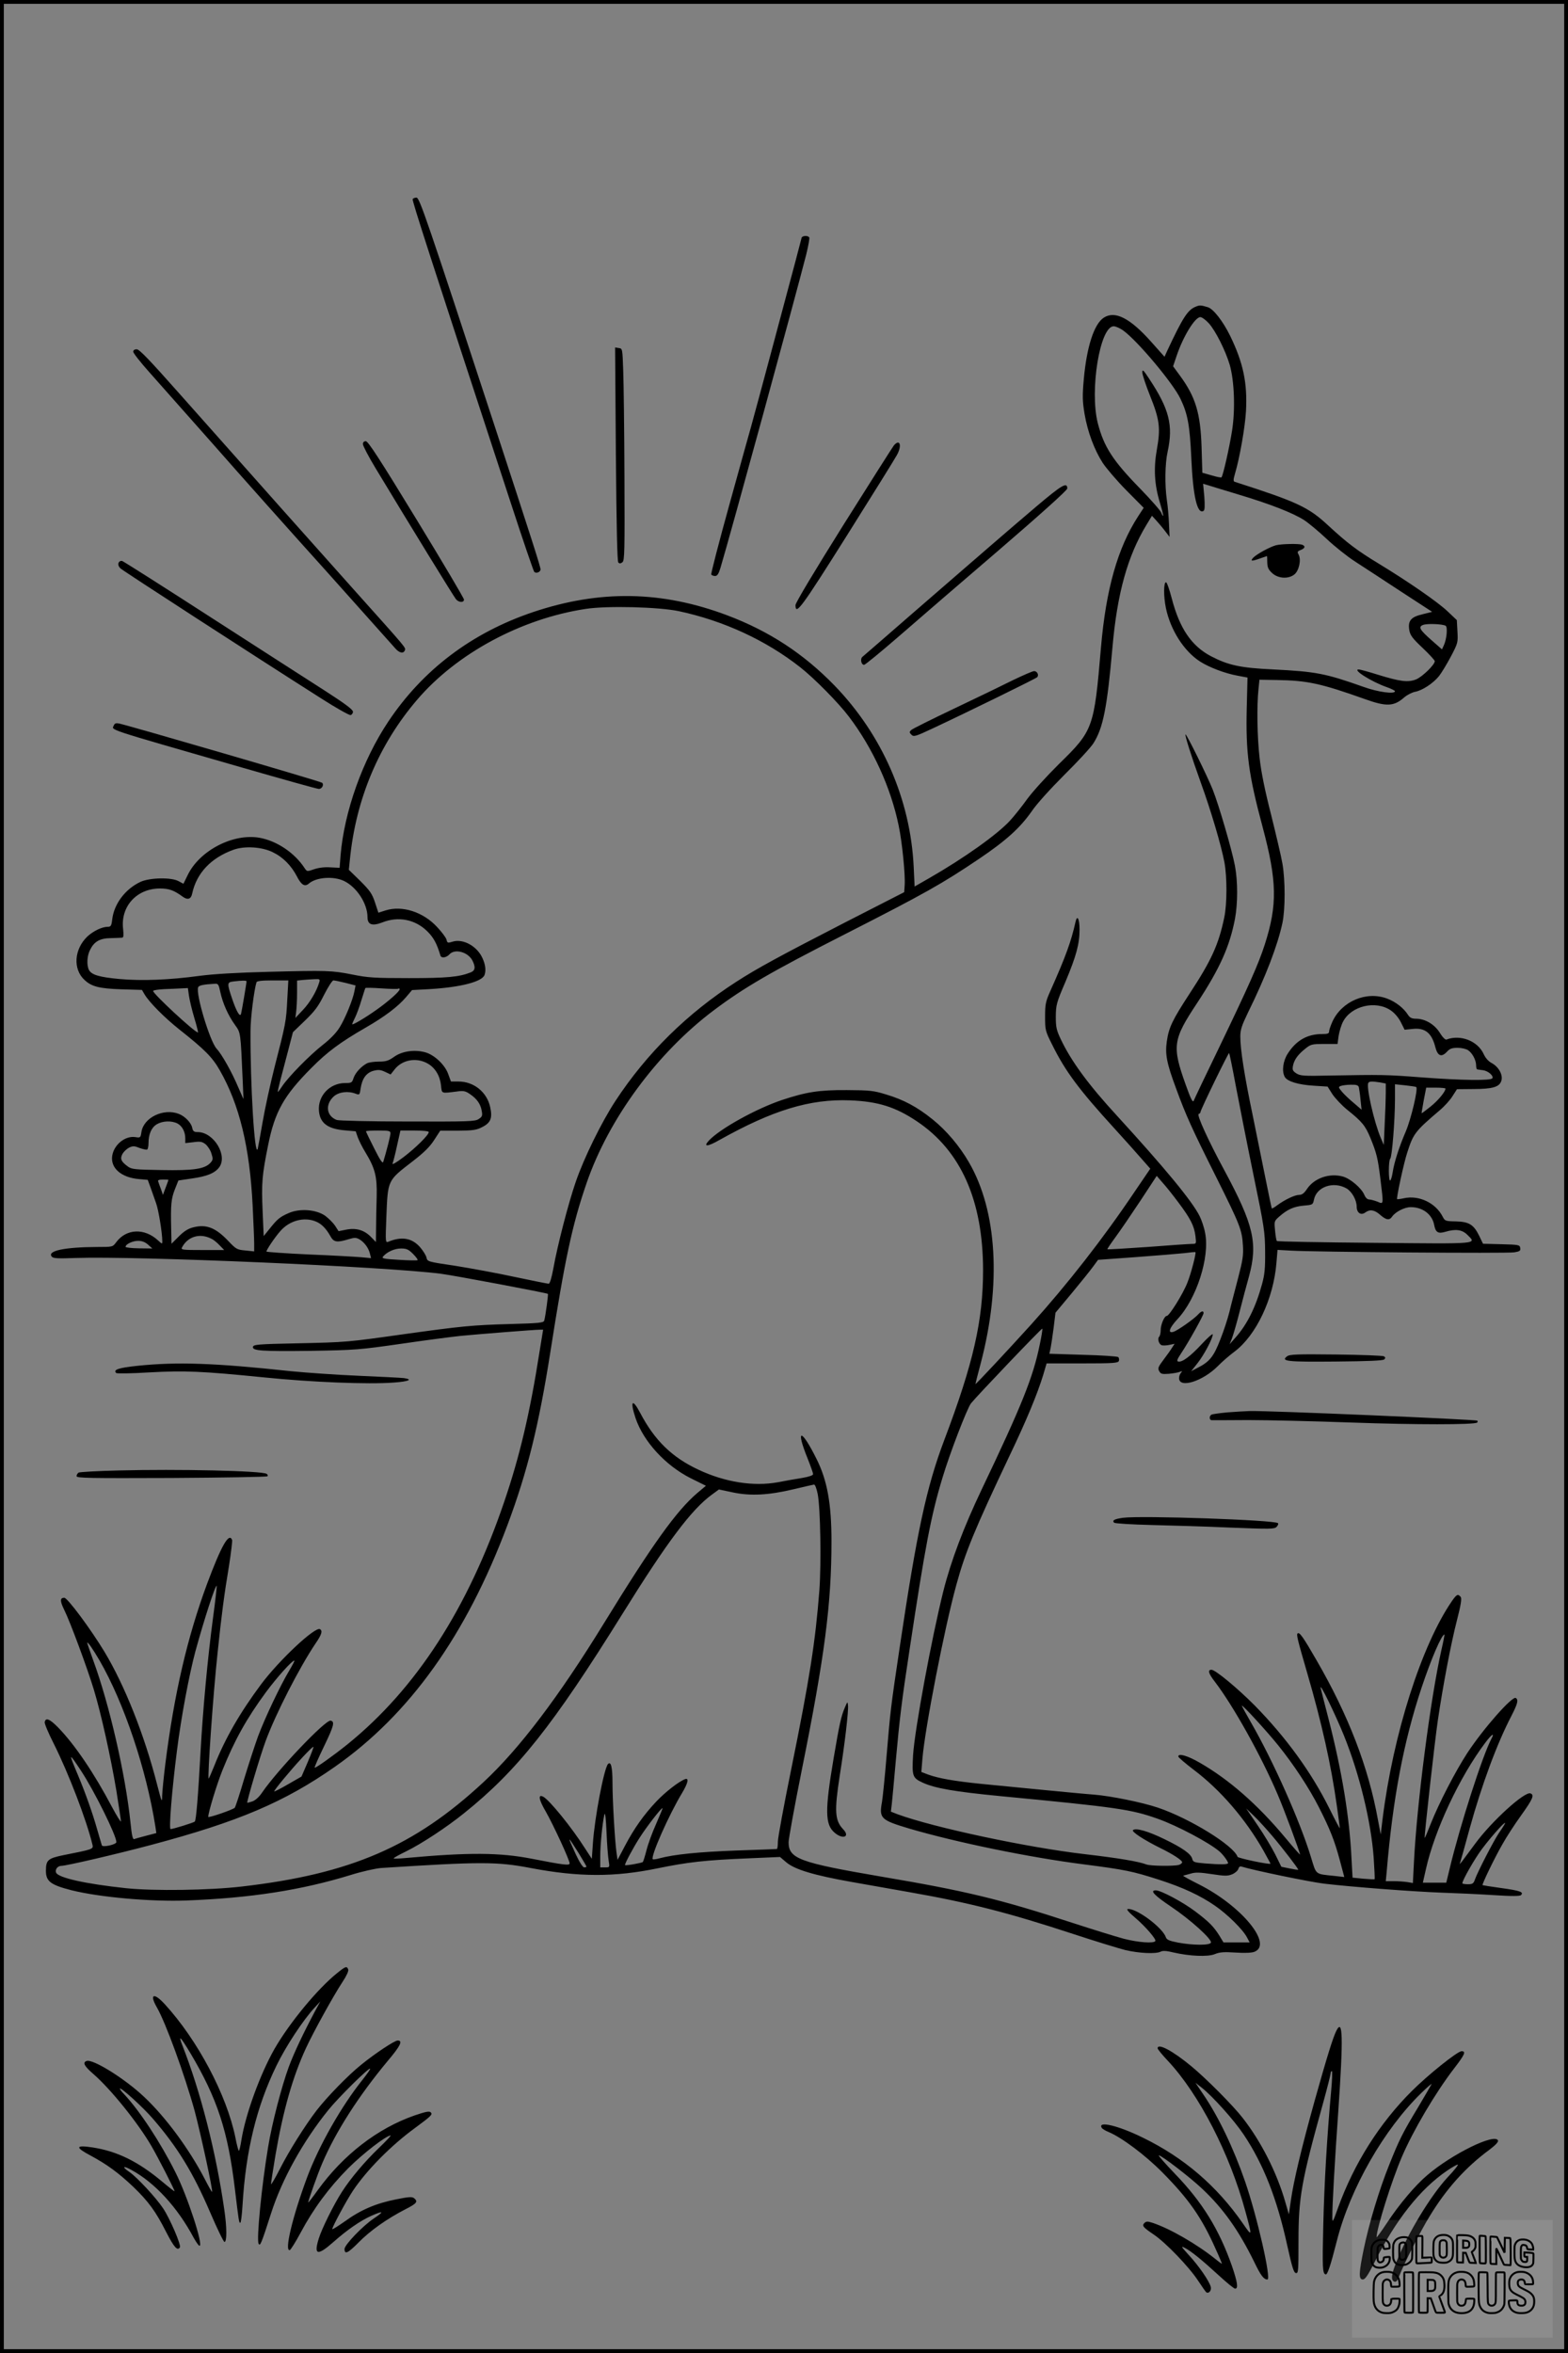 <?xml version="1.0" encoding="UTF-8"?>
<svg xmlns="http://www.w3.org/2000/svg" version="1.0" width="1024pt" height="1536pt" viewBox="0 0 1024 1536" preserveAspectRatio="xMidYMid meet">
  <rect x="0" y="0" width="1024" height="1536" fill="#808080" stroke="none"/>
  <g transform="translate(0.00 0.00) scale(1)">
    <g transform="translate(0,1536) scale(0.1,-0.1)" fill="#000000" stroke="none">
      <path d="M2695 14060 c-5 -8 107 -355 641 -1984 79 -242 148 -444 153 -449 13 -13 41 -1 41 16 0 18 -58 198 -295 922 -449 1369 -495 1505 -515 1505 -10 0 -22 -4 -25 -10z"></path>
      <path d="M5235 13808 c-2 -7 -20 -76 -40 -153 -34 -128 -257 -963 -290 -1080 -8 -27 -71 -254 -140 -503 -69 -248 -123 -457 -120 -462 3 -6 15 -10 25 -10 14 0 23 13 35 53 65 216 487 1759 560 2045 14 57 23 107 20 112 -9 14 -45 12 -50 -2z"></path>
      <path d="M7804 13356 c-49 -22 -81 -72 -180 -283 l-19 -42 -90 101 c-136 152 -234 202 -307 154 -63 -41 -111 -190 -130 -400 -10 -113 -9 -144 5 -229 20 -116 63 -232 118 -318 23 -35 92 -116 154 -179 l114 -115 -36 -55 c-134 -207 -210 -475 -243 -857 -45 -527 -50 -541 -274 -760 -78 -77 -171 -179 -207 -228 -35 -49 -86 -113 -114 -143 -83 -90 -298 -243 -526 -374 l-96 -55 -6 128 c-21 440 -205 861 -516 1183 -203 209 -426 355 -701 459 -427 161 -833 168 -1270 21 -400 -135 -719 -377 -944 -714 -169 -253 -288 -589 -312 -875 l-6 -80 -59 3 c-37 3 -77 -2 -107 -12 -46 -16 -47 -16 -62 6 -65 100 -180 178 -294 199 -172 31 -392 -82 -470 -243 l-28 -57 -32 17 c-47 26 -187 23 -247 -4 -100 -46 -174 -144 -186 -245 -5 -43 -9 -49 -30 -49 -37 0 -94 -28 -132 -63 -87 -83 -96 -213 -19 -284 46 -43 95 -56 239 -61 l136 -4 17 -29 c31 -52 129 -151 227 -229 167 -132 216 -182 264 -266 129 -225 196 -503 215 -884 5 -107 10 -218 10 -247 l0 -52 -57 6 c-55 5 -61 8 -113 63 -82 86 -143 110 -228 88 -33 -8 -60 -25 -94 -59 l-48 -48 -2 97 c-4 158 0 197 24 258 l23 58 88 13 c98 14 148 34 177 71 60 76 -33 232 -139 232 -24 0 -31 5 -36 29 -7 33 -48 75 -88 90 -99 38 -228 -24 -243 -117 -6 -39 -7 -40 -39 -35 -66 11 -140 -48 -152 -121 -13 -80 58 -143 175 -153 l57 -5 19 -52 c10 -28 26 -74 36 -102 16 -45 40 -194 40 -248 0 -18 -2 -17 -27 6 -89 83 -208 78 -274 -11 -23 -31 -23 -31 -123 -31 -215 -1 -329 -25 -298 -63 10 -12 39 -13 155 -9 398 14 2025 -56 2387 -103 92 -12 685 -124 698 -131 4 -2 -16 -149 -24 -175 -4 -14 -35 -17 -222 -22 -250 -7 -317 -14 -692 -66 -370 -52 -374 -53 -700 -60 -256 -5 -285 -8 -288 -23 -5 -26 56 -30 385 -26 284 5 311 7 583 46 157 23 333 46 392 52 115 11 479 40 514 40 l21 0 -24 -147 c-62 -397 -130 -683 -230 -976 -237 -697 -575 -1220 -1023 -1583 -92 -74 -210 -158 -215 -153 -2 3 25 65 61 139 65 135 72 162 43 168 -34 6 -347 -323 -447 -469 -19 -29 -44 -51 -63 -58 -18 -6 -33 -10 -34 -9 -5 6 85 309 120 403 66 179 221 481 326 637 40 58 47 82 29 93 -31 19 -266 -201 -385 -360 -137 -184 -235 -353 -306 -533 -17 -42 -33 -79 -36 -82 -10 -10 29 553 58 820 25 243 44 386 75 571 13 84 22 159 20 166 -20 52 -70 -35 -164 -287 -128 -346 -214 -714 -272 -1173 -11 -87 -20 -181 -21 -210 0 -48 -3 -42 -34 78 -82 320 -211 644 -343 863 -89 147 -241 352 -262 352 -29 0 -29 -21 0 -80 38 -76 151 -381 193 -520 48 -158 110 -439 147 -659 16 -102 30 -192 30 -200 0 -9 -27 34 -59 94 -115 218 -242 406 -351 518 -56 57 -82 67 -88 35 -2 -9 24 -71 58 -138 98 -195 215 -501 254 -662 7 -29 3 -30 -189 -68 -102 -21 -115 -32 -115 -102 0 -69 30 -92 166 -127 184 -46 519 -76 754 -67 419 16 750 68 1069 166 77 24 163 43 200 46 649 42 757 42 976 0 316 -60 549 -60 830 -2 201 41 308 53 590 65 l209 9 40 -34 c56 -48 180 -85 427 -129 112 -20 281 -50 374 -66 394 -69 652 -135 1075 -274 140 -46 293 -93 340 -105 91 -21 200 -26 230 -10 13 7 38 6 82 -5 107 -25 227 -30 272 -11 32 13 59 15 135 10 60 -4 106 -2 123 5 123 48 -83 299 -360 439 -62 31 -109 57 -105 58 4 1 26 7 48 13 32 10 60 9 139 -3 86 -13 103 -13 133 -1 19 8 37 24 40 35 4 13 11 19 22 15 77 -24 440 -99 536 -111 186 -22 582 -52 770 -59 94 -3 246 -10 339 -16 120 -8 172 -7 179 0 20 20 -5 29 -128 46 -66 9 -121 18 -123 19 -5 5 78 177 128 264 27 49 83 135 125 193 75 105 87 132 60 142 -37 15 -253 -181 -361 -328 -83 -113 -107 -145 -100 -130 2 6 32 111 65 233 78 281 176 548 272 732 40 78 47 104 28 116 -23 14 -212 -200 -317 -360 -78 -120 -184 -325 -237 -458 -21 -54 -39 -97 -41 -95 -4 4 65 624 86 767 34 230 86 503 125 654 27 105 32 142 24 152 -18 21 -26 17 -58 -29 -198 -289 -383 -868 -452 -1422 l-12 -100 -18 95 c-62 343 -192 681 -401 1042 -87 151 -112 187 -124 175 -8 -8 -2 -35 64 -262 93 -319 155 -595 192 -860 11 -77 20 -144 20 -149 0 -5 -31 53 -69 130 -117 235 -282 462 -486 670 -112 113 -258 234 -283 234 -27 0 -20 -24 21 -77 121 -158 303 -484 410 -735 41 -94 147 -380 147 -394 0 -3 -45 48 -99 113 -179 214 -365 377 -557 487 -78 45 -139 63 -139 40 0 -6 46 -45 101 -87 174 -131 338 -321 456 -529 25 -46 46 -83 45 -84 -8 -7 -212 36 -215 45 -25 74 -313 251 -520 321 -104 35 -307 76 -417 85 -44 3 -190 17 -325 30 -135 13 -319 31 -410 40 -178 18 -280 36 -349 61 l-44 17 7 86 c16 196 144 855 222 1137 58 212 119 360 346 839 113 236 182 404 220 527 l23 78 233 0 c202 0 233 2 239 16 3 8 1 20 -4 25 -5 5 -108 12 -230 15 l-220 7 8 36 c4 20 13 80 20 134 l12 98 106 127 c58 70 121 148 139 173 l33 45 249 18 c137 10 279 22 317 26 37 5 69 8 70 6 6 -6 -29 -141 -53 -200 -28 -72 -118 -216 -134 -216 -16 0 -40 -57 -40 -93 0 -18 -4 -37 -10 -43 -13 -13 -1 -52 19 -56 9 -2 31 -1 49 3 l33 7 -17 -26 c-9 -15 -34 -50 -56 -79 -34 -45 -38 -55 -28 -73 10 -19 18 -21 63 -18 29 3 61 8 72 13 16 6 18 6 8 -6 -7 -7 -13 -23 -13 -35 0 -69 153 -22 253 78 28 29 77 71 108 94 142 106 256 345 275 581 l7 84 91 -5 c156 -9 1411 -19 1455 -11 36 6 42 10 39 28 -3 21 -9 22 -123 25 l-120 3 -25 52 c-36 73 -66 92 -153 94 -67 1 -71 3 -85 30 -46 91 -156 143 -254 121 -22 -5 -42 -7 -44 -6 -6 6 44 238 66 304 40 124 50 138 212 276 31 26 69 68 84 93 l29 45 105 1 c126 0 171 13 184 52 14 38 -16 93 -63 118 -21 11 -40 33 -51 57 -39 87 -152 131 -244 96 -7 -3 -26 16 -43 44 -34 55 -96 92 -155 92 -27 0 -40 6 -52 24 -29 46 -81 86 -136 107 -136 52 -298 -17 -359 -151 -11 -25 -21 -53 -21 -62 0 -15 -9 -18 -46 -18 -97 0 -170 -42 -225 -129 -30 -47 -39 -114 -19 -150 15 -30 89 -52 187 -58 l93 -6 31 -49 c18 -27 62 -74 98 -103 96 -77 117 -102 151 -184 40 -99 48 -129 65 -268 21 -171 22 -165 -20 -147 -19 7 -43 14 -53 14 -12 0 -24 11 -32 30 -18 44 -92 107 -141 120 -88 24 -187 -11 -234 -82 -18 -27 -32 -38 -51 -38 -28 0 -93 -31 -142 -67 -18 -14 -35 -23 -36 -22 -2 2 -19 85 -39 184 -20 99 -59 290 -86 424 -55 263 -81 431 -81 515 0 43 9 71 50 156 116 235 194 440 225 585 19 90 19 279 0 388 -8 47 -42 190 -74 319 -40 156 -65 278 -75 370 -16 138 -19 343 -7 452 l6 59 115 -2 c197 -3 286 -22 575 -125 140 -50 188 -48 256 12 19 16 50 32 70 36 48 9 118 55 157 103 17 22 52 80 78 129 45 86 46 90 42 162 l-4 74 -60 57 c-64 61 -255 193 -449 311 -145 88 -205 134 -329 248 -131 122 -202 155 -613 287 -9 3 -9 15 2 52 31 104 66 304 72 409 10 184 -18 316 -103 491 -48 98 -111 178 -147 188 -47 14 -53 14 -83 1z m90 -106 c45 -50 109 -178 137 -272 30 -105 37 -291 15 -430 -17 -108 -59 -294 -69 -304 -2 -3 -32 3 -65 13 l-60 17 -5 166 c-7 223 -39 329 -142 469 l-44 60 23 68 c43 128 120 253 155 253 10 0 35 -18 55 -40z m-558 -48 c94 -68 325 -344 373 -445 48 -100 61 -174 71 -387 11 -251 39 -370 80 -345 8 5 9 33 5 92 l-8 85 24 -7 c13 -4 103 -32 200 -61 214 -64 359 -121 434 -168 31 -20 98 -76 150 -125 51 -48 135 -115 185 -147 50 -32 184 -120 297 -194 l206 -134 -64 -16 c-76 -18 -96 -43 -85 -106 6 -32 22 -53 87 -114 43 -41 79 -80 79 -86 0 -23 -81 -102 -122 -119 -53 -21 -105 -14 -251 31 -60 19 -116 34 -124 34 -44 0 86 -82 185 -116 28 -10 52 -22 52 -26 0 -21 -111 -6 -205 28 -249 88 -310 100 -590 114 -214 10 -293 27 -408 87 -126 67 -204 181 -255 378 -15 57 -31 103 -37 104 -16 2 -17 -91 -1 -168 30 -144 118 -282 224 -350 60 -38 162 -77 245 -92 l64 -12 -5 -197 c-7 -294 11 -434 104 -780 94 -352 97 -506 14 -765 -42 -130 -104 -269 -297 -670 -88 -181 -163 -339 -167 -350 -6 -15 -19 9 -53 105 -90 252 -84 293 76 534 147 224 211 366 246 547 19 103 19 244 0 347 -20 105 -105 396 -145 497 -35 88 -172 366 -178 361 -5 -6 37 -140 100 -315 66 -182 133 -408 154 -519 18 -96 18 -272 -1 -362 -37 -176 -83 -278 -226 -496 -113 -173 -136 -221 -149 -312 -12 -84 -1 -142 60 -306 65 -178 105 -266 263 -581 155 -311 168 -343 174 -445 4 -64 -1 -96 -32 -215 -20 -77 -46 -175 -56 -218 -11 -44 -37 -125 -60 -182 -43 -111 -70 -145 -150 -185 l-40 -21 42 53 c42 53 99 161 99 187 0 8 -32 -20 -70 -61 -74 -80 -129 -122 -155 -116 -12 2 -8 14 18 53 49 73 147 249 147 263 0 18 -15 14 -36 -9 -26 -29 -134 -105 -161 -113 -39 -12 -27 25 26 82 125 133 213 406 181 564 -6 34 -23 84 -36 110 -50 99 -226 312 -538 653 -188 204 -301 358 -369 502 -28 59 -32 78 -32 148 1 75 4 89 63 226 70 167 92 246 92 341 0 70 -15 99 -26 51 -29 -130 -64 -226 -165 -453 -30 -67 -34 -85 -34 -166 0 -88 1 -94 47 -185 85 -172 174 -292 409 -549 63 -69 140 -155 172 -192 l59 -67 -102 -150 c-205 -305 -438 -603 -675 -866 -143 -158 -365 -396 -365 -390 0 3 16 65 35 137 135 514 107 993 -77 1310 -61 106 -148 209 -238 281 -102 82 -188 128 -305 163 -82 25 -105 27 -255 28 -182 1 -264 -12 -424 -65 -167 -56 -404 -187 -476 -264 -40 -43 -11 -42 68 3 348 195 591 269 852 259 184 -7 298 -43 438 -137 287 -192 431 -516 432 -970 0 -330 -63 -608 -254 -1112 -116 -307 -178 -597 -290 -1348 -60 -401 -62 -424 -86 -710 -11 -135 -25 -271 -30 -302 -20 -108 -9 -119 179 -175 307 -90 783 -188 1136 -233 272 -35 321 -45 495 -101 155 -50 267 -102 364 -169 82 -56 184 -157 210 -208 l17 -32 -86 0 -85 0 -26 43 c-38 61 -69 92 -159 160 -81 61 -224 137 -257 137 -41 0 -11 -32 99 -106 127 -85 268 -213 261 -235 -6 -19 -119 -18 -215 0 -57 11 -74 19 -79 34 -17 54 -155 164 -228 183 -39 9 -32 -4 30 -57 66 -57 136 -138 129 -150 -11 -17 -112 -9 -206 15 -52 14 -204 61 -339 105 -468 153 -696 208 -1247 301 -532 91 -603 117 -603 224 0 22 38 232 85 466 151 749 195 1091 195 1500 0 244 -28 397 -97 535 -101 203 -140 204 -58 2 19 -48 35 -93 35 -100 0 -8 -26 -17 -72 -25 -40 -6 -111 -19 -158 -28 -159 -29 -345 0 -519 82 -173 81 -286 191 -381 372 -51 97 -67 77 -29 -37 52 -152 195 -308 360 -391 l99 -49 -56 -47 c-137 -117 -293 -335 -609 -849 -296 -482 -554 -822 -788 -1039 -451 -419 -868 -599 -1577 -681 -214 -25 -576 -30 -757 -11 -264 28 -444 68 -457 102 -8 21 11 44 35 44 32 0 362 77 584 136 572 152 872 280 1201 510 489 342 859 860 1128 1579 131 350 205 651 281 1135 94 599 141 822 235 1095 144 421 463 854 833 1131 199 149 369 248 852 494 528 269 636 330 878 493 178 120 268 202 344 310 32 48 123 148 214 239 87 86 172 178 189 205 64 100 90 232 125 628 31 353 99 595 221 797 l37 61 31 -34 c17 -19 43 -50 57 -69 l27 -35 -4 87 c-2 48 -8 118 -14 155 -14 97 -12 237 5 313 38 174 11 280 -122 480 -36 55 -43 61 -43 39 0 -15 23 -84 51 -154 62 -154 69 -210 44 -349 -22 -122 -16 -230 19 -345 14 -46 24 -86 22 -88 -2 -3 -7 6 -12 19 -4 13 -66 84 -138 158 -179 183 -237 273 -277 428 -54 214 14 632 104 632 13 0 42 -13 63 -28z m-2901 -1832 c293 -63 567 -190 790 -365 92 -72 250 -232 318 -322 157 -206 275 -465 326 -713 23 -109 44 -324 39 -389 l-3 -45 -391 -200 c-420 -216 -571 -298 -704 -384 -322 -207 -587 -468 -791 -779 -90 -137 -206 -373 -259 -528 -47 -136 -119 -412 -146 -564 -12 -64 -23 -101 -31 -101 -7 0 -106 20 -220 44 -115 25 -290 57 -390 73 -182 27 -182 27 -188 55 -4 15 -23 45 -43 68 -53 59 -120 70 -206 34 -19 -7 -19 -2 -13 157 10 250 6 240 173 369 74 57 112 95 140 139 l39 60 115 0 c100 1 122 4 160 24 55 28 67 59 51 131 -22 98 -107 166 -207 166 l-49 0 -18 49 c-21 60 -91 126 -151 142 -70 19 -150 7 -201 -29 -38 -27 -55 -32 -101 -32 -30 0 -65 -5 -77 -11 -38 -20 -76 -61 -88 -96 -10 -31 -13 -33 -57 -33 -100 -1 -178 -85 -169 -183 7 -79 58 -117 171 -126 l69 -6 13 -38 c8 -21 29 -65 49 -97 65 -107 78 -160 75 -290 -2 -63 -4 -156 -4 -206 l-1 -92 -33 34 c-43 44 -96 60 -161 47 l-50 -10 -23 36 c-13 19 -42 48 -65 65 -59 41 -167 49 -238 17 -58 -25 -75 -40 -125 -103 l-38 -47 -7 163 c-8 184 -4 233 36 431 44 219 103 323 282 503 104 105 187 167 357 265 122 70 210 137 261 197 l40 47 113 6 c203 12 343 48 360 92 11 29 6 69 -13 110 -35 79 -127 129 -195 108 -32 -10 -35 -9 -40 13 -3 13 -31 50 -61 82 -91 99 -228 143 -337 109 l-47 -15 -22 67 c-19 57 -32 76 -96 140 l-75 73 7 67 c39 395 189 751 439 1043 258 302 679 529 1100 593 140 22 481 13 611 -15z m5006 -95 c14 -9 7 -87 -12 -128 l-12 -26 -64 56 c-81 71 -92 90 -61 103 25 11 129 7 149 -5z m-7660 -1478 c67 -32 121 -87 158 -158 29 -57 52 -70 79 -46 48 41 161 49 229 16 83 -40 153 -148 153 -236 0 -50 31 -60 98 -34 103 41 213 19 291 -57 43 -42 64 -82 87 -159 5 -20 39 -15 59 7 35 39 121 16 150 -40 22 -43 19 -66 -12 -78 -76 -30 -156 -37 -403 -37 -226 0 -268 3 -367 23 -137 27 -166 28 -553 18 -198 -5 -354 -14 -445 -26 -198 -27 -379 -34 -523 -21 -132 12 -184 27 -201 59 -16 31 -13 93 7 131 27 55 64 76 135 77 34 1 68 2 75 3 9 1 10 15 6 56 -18 148 89 265 240 265 60 0 91 -11 150 -54 32 -23 54 -15 61 21 29 134 123 233 270 286 73 26 185 19 256 -16z m304 -849 c-17 -58 -61 -133 -107 -181 l-49 -52 5 40 c3 22 6 77 6 122 l0 82 38 4 c20 2 54 4 75 5 35 2 38 0 32 -20z m-475 6 c0 -13 -32 -200 -36 -213 -7 -23 -30 16 -59 102 -33 98 -32 105 8 110 57 7 87 7 87 1z m266 -121 c-7 -140 -10 -156 -84 -443 -27 -107 -62 -267 -77 -355 -15 -88 -30 -167 -32 -175 -20 -59 -49 417 -47 770 0 86 23 265 39 318 3 8 34 12 106 12 l102 0 -7 -127z m380 111 l66 -17 -7 -36 c-10 -55 -59 -176 -96 -236 -21 -35 -60 -76 -110 -115 -88 -69 -224 -208 -265 -269 -15 -23 -28 -40 -30 -39 -1 2 6 35 16 73 10 39 33 126 51 194 l32 123 79 76 c65 63 87 93 125 169 26 51 53 93 60 93 8 0 43 -7 79 -16z m-817 -61 c16 -73 51 -152 96 -214 37 -52 36 -43 50 -364 l5 -120 -33 75 c-43 102 -109 219 -143 255 -43 47 -137 357 -120 400 4 12 33 19 107 23 24 2 27 -3 38 -55z m1162 23 c5 3 9 1 9 -4 0 -14 -76 -81 -150 -133 -77 -55 -160 -103 -160 -95 0 4 9 24 19 44 10 20 29 71 41 112 13 41 24 77 26 80 1 3 48 2 105 -2 56 -4 106 -5 110 -2z m-1367 -46 c4 -27 19 -92 35 -145 16 -52 26 -95 24 -95 -21 0 -293 252 -293 271 0 5 33 10 73 12 39 1 91 4 113 5 l41 2 7 -50z m7849 -96 c26 -18 51 -48 66 -78 l24 -48 50 5 c83 10 127 -25 151 -120 15 -57 40 -67 76 -28 18 20 33 25 70 25 25 0 55 -7 68 -16 28 -19 52 -65 52 -99 0 -14 3 -26 8 -26 4 -1 20 -3 36 -5 34 -4 72 -37 62 -53 -10 -16 -196 -14 -462 6 -232 18 -261 18 -599 12 -172 -4 -193 -2 -219 14 -24 16 -27 23 -22 50 8 39 31 72 80 111 36 29 43 31 124 31 l87 0 7 53 c5 29 17 70 28 91 53 105 214 143 313 75z m-1013 -490 c22 -115 73 -375 115 -579 72 -348 76 -378 77 -505 1 -109 -3 -150 -20 -212 -41 -150 -97 -264 -174 -350 l-38 -43 15 37 c8 21 31 99 50 174 19 75 47 180 62 233 58 215 31 334 -161 691 -105 194 -182 363 -168 368 7 2 12 8 12 13 0 14 183 390 187 385 2 -2 22 -98 43 -212z m-5278 144 c50 -28 81 -80 88 -143 6 -56 -1 -53 105 -40 42 6 55 3 84 -17 46 -31 70 -66 77 -110 6 -31 3 -38 -20 -53 -23 -16 -67 -17 -465 -16 -241 0 -449 5 -462 10 -68 26 -77 101 -19 154 33 29 93 37 144 17 24 -9 25 -7 31 34 10 66 37 103 84 116 32 8 46 7 76 -7 l36 -17 26 33 c49 63 142 80 215 39z m6221 -124 l37 -7 0 -62 c0 -34 -3 -124 -7 -201 l-6 -138 -19 44 c-45 106 -97 337 -82 361 6 11 25 11 77 3z m-139 -31 c2 -10 8 -47 11 -82 l7 -65 -50 43 c-28 23 -63 56 -78 74 -24 29 -25 31 -8 38 11 4 40 8 66 8 36 1 48 -3 52 -16z m375 1 c13 -12 -34 -209 -68 -289 -45 -105 -76 -202 -86 -268 -4 -26 -11 -50 -16 -53 -12 -7 -12 129 0 142 12 11 31 253 31 388 l0 98 68 -7 c37 -4 69 -9 71 -11z m191 -10 c0 -20 -49 -79 -98 -118 -31 -25 -57 -44 -58 -43 -1 1 6 39 14 85 l16 82 63 0 c35 0 63 -3 63 -6z m-8281 -228 c31 -17 51 -54 51 -98 l0 -30 53 6 c45 6 57 4 80 -14 14 -12 32 -39 38 -61 11 -34 10 -41 -6 -59 -37 -41 -110 -52 -319 -48 -178 3 -197 5 -222 24 -44 32 -51 50 -34 82 9 15 28 33 44 41 24 11 34 11 68 -3 23 -8 45 -13 49 -10 5 3 9 22 9 43 0 57 19 101 54 122 37 22 96 25 135 5z m1391 -64 c0 -15 -25 -114 -47 -186 -4 -14 -20 9 -59 87 -30 59 -54 109 -54 112 0 3 36 5 80 5 70 0 80 -2 80 -18z m250 8 c0 -19 -84 -102 -164 -163 -50 -38 -77 -53 -72 -41 4 10 18 63 29 116 l22 98 93 0 c56 0 92 -4 92 -10z m4896 -460 c78 -104 103 -152 111 -219 6 -51 6 -51 -23 -51 -16 0 -146 -9 -289 -20 -142 -10 -261 -17 -263 -15 -2 2 22 37 52 78 31 42 104 149 163 238 l107 163 39 -45 c22 -24 68 -82 103 -129z m-6596 148 c0 -2 -8 -24 -18 -50 l-18 -48 -13 38 c-8 20 -16 43 -18 50 -4 8 6 12 31 12 20 0 36 -1 36 -2z m7694 -56 c35 -21 66 -76 66 -119 0 -40 28 -59 56 -38 30 22 60 18 97 -15 40 -35 61 -38 79 -11 22 31 81 61 121 61 78 0 140 -47 153 -116 9 -49 26 -59 73 -45 67 20 109 14 142 -18 63 -63 94 -61 -603 -54 -348 3 -636 8 -639 12 -4 3 -9 34 -12 68 -6 61 -6 62 28 92 54 47 94 65 160 71 58 5 59 6 66 39 17 84 127 122 213 73z m-6731 -216 c37 -15 67 -46 95 -96 21 -39 42 -43 120 -19 37 11 47 11 69 -1 32 -19 60 -56 69 -94 l7 -29 -65 6 c-35 3 -189 12 -341 18 -152 7 -277 16 -277 19 0 12 57 96 91 134 60 69 156 94 232 62z m-683 -112 c14 -6 38 -26 54 -43 l30 -31 -142 0 c-133 0 -142 1 -133 18 38 71 117 94 191 56z m-413 -39 l28 -25 -87 1 c-49 1 -88 5 -88 10 0 17 46 39 82 39 25 0 46 -8 65 -25z m1730 -60 c20 -20 33 -38 30 -41 -3 -3 -57 -2 -121 2 -103 6 -115 9 -104 22 26 30 74 52 117 52 36 0 49 -6 78 -35z m4093 -593 c-43 -212 -116 -394 -380 -947 -116 -244 -199 -462 -249 -660 -77 -308 -187 -903 -198 -1071 -8 -139 -4 -150 63 -181 81 -37 209 -59 509 -88 763 -73 851 -86 1024 -147 128 -45 339 -157 406 -215 23 -20 55 -64 55 -75 0 -10 -52 -10 -153 -2 -69 6 -76 9 -81 30 -8 32 -65 72 -181 128 -106 52 -189 76 -206 59 -10 -10 68 -62 181 -118 82 -40 140 -79 140 -91 0 -7 -10 -14 -22 -18 -36 -9 -184 -7 -211 3 -52 20 -186 42 -400 67 -374 43 -989 174 -1226 261 l-43 17 6 50 c3 28 15 155 26 281 25 275 38 387 91 733 100 663 139 870 215 1119 47 157 160 450 185 482 38 48 462 492 466 488 2 -3 -5 -50 -17 -105z m-1450 -974 c18 -94 24 -451 11 -629 -26 -337 -63 -574 -185 -1174 -47 -231 -86 -441 -86 -467 0 -27 -3 -48 -7 -48 -5 -1 -125 -5 -268 -10 -240 -9 -402 -25 -499 -51 -21 -6 -40 -8 -43 -6 -16 16 104 288 191 432 39 65 47 101 20 91 -42 -16 -129 -84 -187 -145 -83 -88 -146 -177 -206 -291 l-48 -91 -7 49 c-11 81 -26 340 -26 452 0 105 -10 144 -29 125 -26 -26 -88 -352 -99 -518 l-7 -101 -45 69 c-85 134 -231 314 -272 336 -36 19 -30 -18 17 -98 48 -84 155 -315 155 -337 0 -15 -40 -10 -245 30 -209 41 -410 43 -827 5 -43 -4 -78 -5 -77 -2 0 4 37 24 82 46 98 48 263 156 378 249 347 278 581 573 1034 1301 292 470 452 683 585 779 l45 33 90 -19 c117 -25 237 -18 400 21 66 16 125 29 131 30 7 1 17 -27 24 -61z m-3950 -818 c-34 -255 -65 -590 -80 -860 -16 -294 -29 -453 -38 -461 -7 -7 -142 -49 -158 -49 -12 0 9 258 42 515 27 215 79 492 120 645 56 205 131 436 139 428 2 -2 -9 -100 -25 -218z m8023 -202 c-71 -315 -160 -1003 -179 -1382 l-7 -138 -36 6 c-20 3 -60 6 -88 6 l-53 0 6 63 c40 477 111 850 228 1201 63 189 131 346 149 346 2 0 -7 -46 -20 -102z m-8763 -67 c160 -277 306 -711 365 -1086 l6 -41 -65 -17 c-35 -9 -71 -19 -78 -22 -11 -5 -17 19 -26 109 -33 315 -138 771 -243 1057 -21 59 -39 110 -39 114 0 13 35 -37 80 -114z m1238 -68 c-56 -93 -158 -307 -203 -428 -20 -55 -61 -181 -91 -279 -29 -99 -57 -183 -61 -187 -14 -13 -173 -68 -173 -59 0 29 56 213 93 305 79 196 157 336 284 509 72 97 170 206 185 206 4 0 -12 -30 -34 -67z m6889 -423 c102 -253 177 -562 194 -797 5 -75 8 -138 6 -140 -2 -2 -36 0 -74 3 l-70 7 -7 128 c-13 269 -63 571 -150 909 -25 96 -48 186 -51 200 -11 48 98 -176 152 -310z m-429 -64 c100 -124 201 -277 266 -405 72 -142 101 -215 136 -345 l29 -109 -62 7 c-132 14 -119 4 -156 124 -72 236 -246 625 -389 874 -34 59 -62 110 -62 113 0 12 164 -167 238 -259z m1392 44 c-58 -109 -206 -569 -272 -845 l-23 -95 -76 0 -77 0 20 88 c56 253 221 605 388 826 42 56 63 69 40 26z m-7730 -152 l-41 -95 -87 -50 c-48 -28 -89 -49 -91 -47 -5 4 104 136 184 222 37 40 69 71 72 69 2 -2 -15 -47 -37 -99z m-1481 -57 c87 -132 231 -423 231 -466 0 -16 -90 -36 -95 -21 -2 6 -16 54 -31 106 -30 106 -77 238 -124 350 -64 152 -63 155 19 31z m3756 -347 c-25 -55 -53 -132 -63 -172 -10 -39 -21 -74 -24 -77 -6 -6 -111 -25 -116 -20 -5 4 51 110 96 180 46 72 143 197 149 192 1 -2 -18 -48 -42 -103z m4024 -79 c72 -85 173 -217 169 -220 -2 -2 -27 2 -56 8 l-54 11 -40 81 c-22 44 -74 130 -115 190 l-75 110 52 -50 c28 -27 82 -86 119 -130z m-4334 -162 c7 -43 7 -43 -24 -43 l-31 0 0 73 c0 73 14 217 27 272 5 19 10 -24 14 -115 3 -80 10 -164 14 -187z m5849 235 c-4 -7 -20 -32 -36 -55 -33 -48 -139 -254 -155 -300 -10 -29 -16 -33 -47 -33 -20 0 -36 3 -36 6 0 20 80 160 128 224 73 97 175 208 146 158z m-6045 -185 c28 -46 51 -85 51 -88 0 -3 -7 -5 -15 -5 -9 0 -31 34 -55 86 -58 126 -56 126 19 7z"></path>
      <path d="M8334 11801 c-39 -10 -129 -59 -150 -82 -21 -23 -10 -24 46 -4 23 8 43 15 44 15 1 0 2 -19 2 -42 1 -34 8 -47 33 -70 39 -35 105 -39 144 -8 30 24 46 95 28 129 -10 18 -9 22 14 31 28 11 32 25 9 34 -21 8 -131 6 -170 -3z"></path>
      <path d="M5518 4215 c-25 -59 -35 -104 -74 -333 -58 -343 -56 -433 7 -486 54 -46 102 -26 56 22 -55 58 -59 118 -23 351 33 206 58 423 54 458 -3 27 -3 27 -20 -12z"></path>
      <path d="M4022 12395 c4 -481 9 -700 16 -707 8 -8 16 -7 27 2 14 11 15 74 13 559 -1 300 -5 611 -8 691 -5 144 -5 145 -29 148 l-24 4 5 -697z"></path>
      <path d="M870 13064 c0 -9 48 -70 108 -137 59 -66 249 -281 422 -476 172 -196 503 -567 735 -824 231 -258 431 -482 445 -498 27 -32 55 -38 64 -14 6 18 17 5 -319 380 -312 349 -608 681 -1160 1303 -189 213 -255 282 -272 282 -14 0 -23 -6 -23 -16z"></path>
      <path d="M2370 12461 c0 -11 37 -82 83 -158 231 -383 512 -840 525 -855 19 -22 52 -23 52 -2 0 9 -140 245 -311 525 -236 387 -315 509 -330 509 -12 0 -19 -7 -19 -19z"></path>
      <path d="M5838 12453 c-8 -10 -156 -243 -329 -518 -191 -305 -314 -510 -314 -525 0 -71 39 -17 335 453 166 264 313 500 327 526 35 62 20 109 -19 64z"></path>
      <path d="M6767 12053 c-206 -175 -344 -295 -786 -678 -183 -160 -340 -295 -348 -302 -17 -13 -9 -53 10 -53 7 0 109 84 227 186 118 103 414 358 658 567 266 229 442 387 442 398 0 45 -35 24 -203 -118z"></path>
      <path d="M774 11685 c-4 -10 1 -24 12 -35 17 -16 872 -570 1308 -847 98 -63 186 -112 195 -111 9 2 16 12 16 22 0 14 -50 51 -180 135 -99 63 -434 279 -745 479 -311 201 -573 367 -582 370 -11 2 -20 -3 -24 -13z"></path>
      <path d="M6617 10921 c-64 -32 -237 -116 -385 -186 -147 -70 -274 -133 -282 -141 -12 -12 -12 -16 2 -30 15 -15 26 -12 139 41 239 112 673 325 682 334 14 14 0 41 -20 40 -10 0 -71 -27 -136 -58z"></path>
      <path d="M744 10626 c-13 -35 -81 -12 835 -276 267 -77 493 -140 503 -140 21 0 35 27 22 40 -9 9 -1260 373 -1326 387 -20 4 -29 1 -34 -11z"></path>
      <path d="M8405 6506 c-42 -32 -1 -37 317 -34 213 2 311 6 318 14 9 9 8 14 -2 20 -7 5 -148 10 -313 12 -257 3 -303 1 -320 -12z"></path>
      <path d="M896 6444 c-122 -13 -159 -25 -137 -47 4 -4 100 -3 212 4 238 13 349 8 749 -32 315 -32 684 -47 853 -34 97 7 126 20 65 29 -18 2 -150 9 -293 15 -143 6 -343 20 -445 30 -501 54 -745 62 -1004 35z"></path>
      <path d="M8013 6140 c-50 -5 -96 -11 -102 -15 -15 -9 -14 -35 2 -36 6 0 113 0 237 1 124 0 428 -7 675 -16 417 -15 807 -15 822 0 3 3 4 9 1 12 -9 8 -1360 66 -1486 63 -31 -1 -98 -5 -149 -9z"></path>
      <path d="M775 5761 c-137 -3 -256 -10 -262 -14 -7 -5 -13 -15 -13 -23 0 -13 81 -14 619 -12 341 2 623 7 627 11 5 4 2 12 -5 16 -31 20 -579 32 -966 22z"></path>
      <path d="M7333 5452 c-56 -8 -72 -17 -57 -32 5 -5 115 -12 244 -15 129 -3 362 -10 518 -17 258 -10 284 -10 299 5 9 9 13 20 9 24 -21 21 -893 51 -1013 35z"></path>
      <path d="M2203 2481 c-127 -101 -313 -326 -411 -497 -94 -166 -188 -425 -215 -591 -6 -40 -14 -73 -17 -73 -3 0 -14 39 -23 88 -57 277 -246 634 -460 868 -72 79 -103 68 -53 -19 58 -100 182 -441 247 -676 38 -142 121 -523 114 -529 -2 -2 -24 37 -49 86 -101 194 -254 402 -396 535 -125 118 -335 249 -375 233 -27 -10 -15 -33 45 -85 114 -99 292 -320 380 -472 41 -70 150 -283 150 -293 0 -3 -36 25 -80 62 -158 132 -294 199 -456 224 -112 17 -115 1 -11 -54 106 -57 182 -113 276 -202 101 -97 148 -162 215 -294 53 -103 75 -128 91 -102 9 14 -65 187 -109 253 -46 70 -171 204 -220 238 -52 35 -44 45 12 14 153 -83 301 -244 407 -443 16 -28 32 -52 38 -52 27 0 -79 325 -158 481 -98 195 -232 399 -334 508 -18 18 -30 35 -28 37 8 8 150 -121 214 -195 162 -187 263 -351 375 -612 46 -107 88 -194 94 -194 16 0 16 94 -1 209 -55 382 -156 774 -274 1074 -29 74 -13 58 52 -50 176 -296 246 -510 291 -888 26 -216 27 -220 35 -220 5 0 11 53 15 118 21 351 91 640 221 907 61 126 174 298 250 380 l37 40 -36 -66 c-73 -137 -135 -267 -170 -361 -46 -125 -110 -369 -135 -523 -43 -258 -77 -606 -62 -632 10 -18 18 2 82 201 70 219 208 468 373 672 66 82 265 278 273 270 3 -3 -20 -35 -50 -73 -137 -171 -284 -429 -362 -638 -95 -256 -150 -485 -112 -473 6 3 38 53 70 113 83 156 185 294 311 421 96 96 249 214 277 214 5 0 -30 -37 -77 -82 -92 -88 -186 -200 -241 -286 -54 -84 -132 -241 -152 -307 -33 -107 -7 -112 97 -20 89 79 176 139 248 171 80 35 85 29 15 -18 -72 -48 -191 -172 -191 -199 0 -38 22 -28 92 43 77 78 185 154 305 216 75 38 84 50 58 72 -13 11 -34 10 -118 -7 -132 -26 -232 -69 -334 -143 -46 -32 -83 -56 -83 -51 0 15 91 184 134 249 89 134 250 297 405 410 107 79 118 89 104 103 -9 9 -32 5 -105 -20 -242 -84 -466 -257 -633 -488 -32 -45 -60 -81 -62 -80 -3 4 61 185 92 257 88 206 238 440 429 669 82 97 98 131 63 131 -20 0 -147 -84 -238 -158 -85 -68 -224 -211 -292 -299 -77 -101 -179 -263 -239 -381 -32 -63 -58 -107 -58 -99 0 9 13 94 29 189 49 287 112 510 199 698 49 106 180 343 238 431 27 41 42 73 38 83 -9 23 -17 21 -71 -23z"></path>
      <path d="M8727 2103 c-22 -44 -60 -166 -142 -458 -87 -313 -137 -523 -155 -650 l-13 -90 -24 83 c-55 191 -158 394 -278 547 -64 82 -236 255 -335 337 -122 101 -220 153 -220 117 0 -6 31 -44 69 -84 203 -218 402 -604 504 -980 46 -168 46 -170 -18 -77 -168 242 -383 427 -650 557 -162 80 -299 112 -270 65 4 -7 24 -19 44 -27 86 -36 238 -149 352 -264 174 -176 257 -295 348 -500 23 -50 41 -94 41 -96 0 -2 -19 11 -42 30 -122 98 -299 200 -412 237 -31 10 -40 10 -52 -1 -18 -18 -10 -28 61 -76 79 -53 233 -214 290 -302 25 -38 49 -72 53 -75 17 -10 35 12 29 36 -10 38 -78 137 -143 207 -49 54 -54 61 -28 48 43 -22 113 -79 223 -180 52 -48 100 -87 107 -87 22 0 16 41 -21 149 -83 237 -193 416 -372 601 -63 66 -111 120 -105 120 18 0 205 -144 282 -217 140 -131 241 -275 341 -479 43 -89 62 -114 86 -114 27 0 -68 415 -146 640 -75 217 -174 424 -274 570 l-50 74 41 -32 c72 -57 212 -213 274 -306 129 -193 218 -419 285 -726 31 -139 42 -176 56 -178 16 -3 17 13 17 205 0 290 18 391 161 906 27 98 49 185 49 193 0 8 3 14 8 14 4 0 2 -59 -5 -132 -27 -298 -45 -609 -51 -870 -7 -282 -5 -319 15 -325 12 -4 32 56 73 217 87 344 309 732 555 970 37 36 66 61 64 55 -2 -5 -41 -71 -85 -146 -104 -172 -125 -214 -191 -379 -66 -164 -132 -383 -167 -552 -32 -156 -34 -198 -6 -198 15 0 33 26 76 111 139 278 299 480 474 599 32 22 64 40 70 40 7 0 -23 -38 -67 -84 -109 -118 -259 -364 -332 -548 -35 -85 -39 -123 -15 -132 12 -4 20 5 32 37 30 78 140 295 198 389 110 181 235 320 391 435 41 31 59 51 56 60 -19 50 -298 -86 -462 -226 -78 -66 -183 -190 -262 -310 -38 -57 -69 -100 -69 -95 0 56 98 368 165 524 73 171 218 417 340 576 71 92 81 114 50 114 -27 0 -220 -155 -325 -260 -211 -210 -377 -473 -481 -760 -36 -101 -38 -103 -38 -60 -1 64 16 368 39 690 33 481 30 609 -13 523z"></path>
    </g>
  </g>
  <rect x="0.0" y="0.0" width="1024.0" height="1536.0" fill="none" stroke="black" stroke-width="5"></rect>
  <g transform="translate(882.93 1449.20) scale(0.128)" opacity="1.0">
    <rect x="0" y="0" width="1024.0" height="600.0" fill="white" fill-opacity="0.1"></rect>
    <g transform="translate(0,650) scale(0.1,-0.1)" stroke="none">
      <path fill="none" stroke="#000000" stroke-width="100" d="M4491 5720 c-164 -43 -269 -147 -319 -315 -19 -65 -29 -577 -13 -693 25 -190 116 -310 276 -367 63 -23 284 -32 370 -16 122 22 249 110 294 205 51 104 56 150 56 496 0 341 -4 385 -48 478 -46 100 -156 184 -282 217 -83 21 -241 19 -334 -5z m270 -273 c19 -12 43 -40 54 -62 18 -37 20 -64 23 -320 5 -339 -1 -384 -56 -436 -87 -82 -235 -56 -289 51 -22 43 -23 53 -23 335 0 314 7 370 52 412 34 32 66 42 139 42 53 1 73 -4 100 -22z"></path>
      <path fill="none" stroke="#000000" stroke-width="100" d="M5367 5723 c-4 -3 -7 -311 -7 -683 0 -618 1 -679 17 -691 12 -10 51 -14 152 -14 l136 0 3 248 2 248 67 -3 67 -3 34 -85 c18 -47 58 -152 89 -235 30 -82 63 -158 73 -168 14 -15 40 -19 165 -24 l148 -6 -5 34 c-4 19 -49 143 -102 276 -53 133 -96 246 -96 251 0 6 15 19 33 31 53 33 104 92 134 156 27 57 28 67 27 195 0 115 -4 144 -23 193 -31 80 -76 135 -148 183 -83 56 -166 82 -303 94 -129 11 -453 14 -463 3z m541 -300 c55 -27 77 -73 77 -163 0 -61 -4 -82 -23 -111 -34 -55 -73 -69 -191 -69 l-101 0 0 187 0 186 101 -6 c66 -4 114 -12 137 -24z"></path>
      <path fill="none" stroke="#000000" stroke-width="100" d="M6514 5685 c-4 -9 -5 -320 -2 -690 3 -511 7 -678 16 -687 19 -19 273 -30 291 -13 11 11 13 126 12 675 -1 364 -6 672 -11 685 -11 28 -27 31 -187 40 -99 6 -114 5 -119 -10z"></path>
      <path fill="none" stroke="#000000" stroke-width="100" d="M3355 5683 c-27 -3 -55 -9 -62 -15 -10 -8 -13 -150 -13 -683 0 -592 2 -674 15 -685 12 -10 52 -11 173 -6 362 15 578 29 590 38 8 7 12 46 12 129 0 108 -2 119 -20 129 -11 6 -24 9 -28 7 -4 -3 -103 -8 -221 -12 l-214 -7 5 545 c4 384 2 549 -5 556 -11 11 -120 12 -232 4z"></path>
      <path fill="none" stroke="#000000" stroke-width="100" d="M7067 5654 c-4 -4 -7 -310 -7 -680 0 -625 1 -673 18 -692 15 -18 31 -21 152 -24 l134 -3 -3 400 c-2 277 1 397 8 390 11 -11 153 -311 251 -530 96 -215 128 -281 142 -292 7 -6 82 -14 165 -17 l153 -7 11 28 c14 34 3 1333 -11 1347 -5 5 -70 11 -144 14 l-136 5 -1 -54 c-1 -30 -5 -200 -8 -379 l-6 -325 -73 150 c-40 83 -123 256 -184 385 -61 129 -117 242 -125 252 -11 12 -40 18 -121 22 -59 4 -130 9 -157 12 -28 3 -54 2 -58 -2z"></path>
      <path fill="none" stroke="#000000" stroke-width="100" d="M2507 5614 c-220 -49 -342 -159 -394 -357 -24 -91 -24 -641 0 -740 57 -233 232 -339 510 -310 56 6 127 21 158 33 76 29 187 114 226 174 64 95 67 114 71 505 2 232 -1 371 -8 404 -27 126 -116 235 -228 278 -74 29 -236 35 -335 13z m191 -281 c15 -11 36 -35 47 -54 19 -32 20 -52 20 -349 0 -309 0 -316 -23 -362 -31 -62 -75 -89 -155 -95 -53 -4 -67 -2 -97 19 -19 13 -44 41 -55 63 -19 37 -20 60 -20 350 0 337 2 351 60 405 54 51 169 63 223 23z"></path>
      <path fill="none" stroke="#000000" stroke-width="100" d="M8568 5491 c-133 -43 -219 -134 -262 -280 -13 -45 -16 -107 -16 -343 0 -320 9 -395 60 -506 73 -156 258 -255 506 -269 191 -11 324 47 376 165 19 42 22 70 26 288 4 209 3 242 -11 256 -19 18 -186 38 -347 41 l-105 2 -3 -95 c-1 -52 2 -102 7 -109 6 -10 33 -16 75 -19 l66 -4 0 -105 c0 -98 -1 -105 -26 -130 -23 -23 -31 -25 -99 -21 -64 3 -79 7 -112 34 -21 16 -49 52 -63 80 -25 49 -25 51 -25 324 0 303 6 348 56 402 28 29 32 30 99 26 105 -6 152 -50 167 -158 8 -53 9 -54 48 -62 22 -5 90 -10 150 -11 l110 -2 3 43 c4 52 -30 180 -66 245 -53 99 -179 183 -317 212 -96 20 -226 18 -297 -4z"></path>
      <path fill="none" stroke="#000000" stroke-width="100" d="M1390 5484 c-203 -45 -359 -207 -390 -404 -13 -83 -13 -616 0 -694 20 -123 100 -235 203 -281 98 -45 271 -51 387 -13 211 67 340 238 340 451 0 54 -3 69 -17 74 -24 9 -264 -15 -280 -28 -7 -7 -13 -31 -13 -60 0 -56 -13 -95 -43 -128 -31 -34 -95 -61 -144 -61 -35 0 -48 6 -77 35 -52 52 -58 99 -54 423 3 257 5 280 24 323 42 89 120 132 202 109 53 -14 72 -42 81 -120 11 -90 15 -92 150 -79 62 6 125 15 138 20 25 9 25 10 21 107 -3 82 -9 106 -33 155 -33 68 -97 130 -163 160 -60 27 -235 33 -332 11z"></path>
      <path fill="none" stroke="#000000" stroke-width="100" d="M1600 3845 c-239 -44 -424 -235 -476 -495 -22 -109 -33 -831 -15 -1000 31 -300 174 -492 425 -572 45 -15 100 -21 211 -25 181 -6 263 8 380 66 147 73 214 152 266 311 26 78 32 117 37 219 4 98 2 125 -9 132 -22 14 -393 11 -407 -3 -7 -7 -12 -39 -12 -73 0 -169 -84 -275 -217 -275 -68 0 -110 18 -150 64 -65 73 -68 99 -68 606 0 446 1 456 22 515 78 208 337 201 392 -11 6 -23 13 -75 16 -115 3 -41 10 -78 15 -83 10 -10 289 -10 357 0 63 9 67 18 60 147 -12 210 -62 331 -181 445 -86 82 -165 123 -280 146 -94 19 -261 20 -366 1z"></path>
      <path fill="none" stroke="#000000" stroke-width="100" d="M5376 3840 c-151 -39 -268 -118 -350 -237 -106 -157 -118 -245 -114 -863 4 -463 5 -477 27 -550 33 -106 72 -178 131 -243 123 -135 290 -197 526 -197 326 0 528 127 610 384 34 106 48 339 20 349 -29 12 -386 9 -400 -2 -7 -6 -16 -44 -20 -85 -17 -192 -81 -266 -226 -266 -93 1 -163 55 -197 152 -16 48 -18 92 -18 503 0 437 1 452 22 520 26 81 57 119 121 147 78 35 188 8 237 -56 30 -40 55 -133 55 -206 0 -92 6 -95 157 -92 70 1 161 5 201 8 87 8 88 9 78 158 -12 189 -62 314 -170 422 -76 76 -130 109 -241 144 -102 33 -337 38 -449 10z"></path>
      <path fill="none" stroke="#000000" stroke-width="100" d="M8441 3845 c-204 -45 -357 -196 -406 -402 -24 -99 -17 -331 13 -416 47 -137 141 -225 342 -323 334 -162 396 -203 438 -284 19 -37 23 -57 20 -116 -3 -59 -8 -77 -30 -107 -39 -50 -98 -70 -190 -65 -137 7 -187 57 -188 185 0 95 4 94 -223 86 -106 -3 -198 -10 -204 -16 -17 -13 -17 -107 1 -200 44 -226 196 -375 436 -423 103 -20 339 -15 435 10 199 53 340 189 391 377 21 78 28 222 15 311 -16 115 -56 191 -145 276 -85 81 -145 117 -386 235 -250 122 -298 173 -301 319 -3 109 52 167 164 175 115 8 183 -49 194 -164 3 -32 10 -64 16 -70 10 -14 340 -17 387 -4 24 7 25 9 22 92 -5 150 -54 269 -153 369 -69 70 -189 133 -297 155 -90 18 -265 18 -351 0z"></path>
      <path fill="none" stroke="#000000" stroke-width="100" d="M2710 3833 c-14 -2 -29 -9 -35 -14 -7 -7 -9 -354 -7 -1017 3 -910 5 -1008 20 -1019 20 -16 384 -18 413 -3 19 10 19 32 19 1019 0 923 -1 1010 -16 1022 -13 10 -61 14 -193 16 -97 1 -187 -1 -201 -4z"></path>
      <path fill="none" stroke="#000000" stroke-width="100" d="M3455 3833 c-47 -12 -45 32 -45 -1034 0 -987 0 -1009 19 -1019 12 -6 98 -10 210 -10 159 0 192 3 205 16 14 13 16 61 16 370 l0 355 81 -3 82 -3 88 -245 c49 -135 105 -292 124 -350 20 -58 45 -113 57 -122 18 -16 45 -18 229 -18 184 0 210 2 216 16 7 19 16 -7 -153 448 -74 197 -134 362 -134 366 0 4 23 22 50 40 162 104 228 273 217 560 -8 225 -46 336 -153 450 -104 110 -219 160 -413 179 -101 11 -657 13 -696 4z m721 -409 c64 -48 69 -61 72 -231 4 -176 -7 -223 -59 -267 -43 -36 -89 -46 -216 -46 l-113 0 0 286 0 286 144 -4 c127 -3 148 -5 172 -24z"></path>
      <path fill="none" stroke="#000000" stroke-width="100" d="M6510 3834 c-51 -11 -50 7 -50 -683 1 -672 7 -842 35 -951 45 -175 148 -311 289 -380 117 -58 200 -73 376 -68 124 4 156 9 225 32 108 37 176 79 246 153 61 66 117 169 140 258 9 37 13 248 16 831 4 727 3 782 -13 795 -13 11 -57 14 -204 14 -171 0 -190 -2 -209 -19 -21 -19 -21 -19 -21 -746 0 -782 0 -782 -52 -861 -64 -95 -228 -106 -302 -19 -61 73 -60 64 -66 877 -4 562 -8 745 -17 754 -13 13 -341 23 -393 13z"></path>
    </g>
  </g>
</svg>
